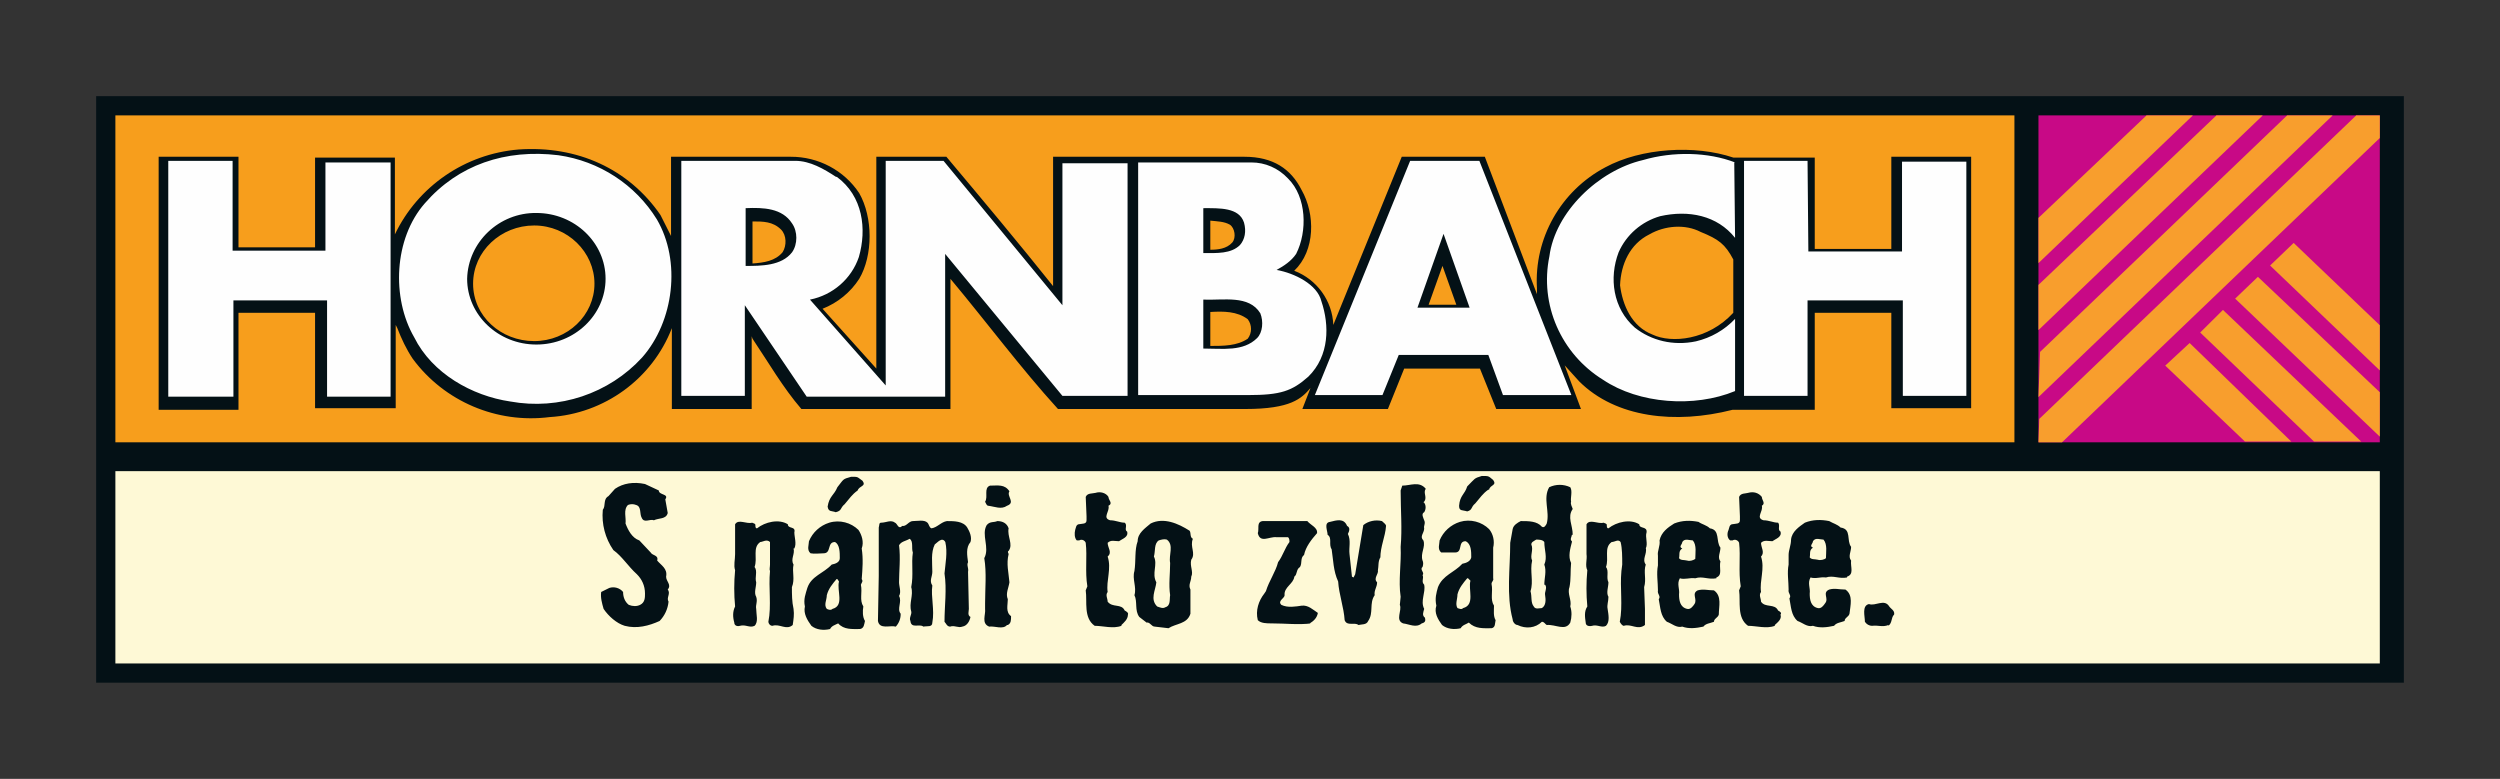 <?xml version="1.0" encoding="UTF-8"?>
<svg width="520px" height="162px" viewBox="0 0 520 162" version="1.1" xmlns="http://www.w3.org/2000/svg" xmlns:xlink="http://www.w3.org/1999/xlink">
    <rect x="0" y="0" width="520" height="162" fill="#333333" stroke="none"/>
    <title>hornbach</title>
    <g id="hornbach" stroke="none" stroke-width="1" fill="none" fill-rule="evenodd">
        <g id="hornbach_logo" transform="translate(20, 20)">
            <rect id="Rectangle" fill="#041116" x="0" y="0" width="480" height="122"></rect>
            <rect id="Rectangle" fill="#F79E1C" x="4" y="4" width="395" height="68"></rect>
            <path d="M78.403,39.008 C78.403,45.734 84.164,50.947 91.111,50.947 C98.058,50.947 103.649,45.566 103.649,39.008 C103.649,32.45 98.058,26.9 91.111,26.9 C84.164,26.9 78.403,32.281 78.403,39.008 Z M239.539,46.407 C237.336,44.725 234.456,44.725 231.745,44.893 L231.745,51.956 C234.456,51.956 237.336,51.956 239.539,50.443 C240.44,49.25 240.44,47.599 239.539,46.407 Z M277.154,43.38 L282.915,43.38 L280.035,35.308 L277.154,43.38 Z M340.524,33.963 C338.83,30.768 337.474,29.759 333.747,28.246 C330.527,26.564 326.291,26.9 323.072,28.75 C319.005,30.768 317.142,34.972 316.972,39.344 C317.48,43.38 319.344,47.92 323.75,49.602 C327.647,51.452 335.271,50.779 340.524,45.062 L340.524,33.963 Z M235.811,26.732 C234.625,26.059 233.27,26.059 231.745,25.891 L231.745,31.945 C233.27,31.945 235.133,31.777 236.32,30.432 C237.167,29.423 236.828,27.405 235.811,26.732 Z M142.451,27.741 C140.756,26.059 138.723,26.059 136.52,26.059 L136.52,34.804 C138.893,34.636 141.265,34.299 142.79,32.45 C143.637,31.104 143.637,28.918 142.451,27.741 Z M117.374,24.714 L119.577,29.086 L119.577,12.607 L144.484,12.607 C150.206,12.58 155.57,15.43 158.717,20.174 C161.597,25.219 161.597,33.122 158.717,37.999 C156.895,40.814 154.227,42.99 151.092,44.221 L162.275,56.665 L162.275,12.607 L176.847,12.607 C184.471,21.687 191.927,30.6 199.043,39.512 L199.043,12.607 L238.861,12.607 C244.791,12.607 248.519,15.129 250.722,19.501 C253.602,24.546 253.602,32.113 249.197,36.317 C253.921,38.122 257.128,42.564 257.33,47.584 L271.224,13.447 L271.563,12.607 L288.845,12.607 L299.689,41.194 L299.689,40.017 C299.051,29.587 304.629,19.703 313.922,14.793 C321.378,10.757 332.56,10.084 340.524,12.775 L357.468,12.775 L357.468,31.777 L373.395,31.777 L373.395,12.607 L390,12.607 L390,64.904 L373.395,64.904 L373.395,45.062 L357.468,45.062 L357.468,65.241 L340.355,65.241 C328.494,68.268 316.125,66.922 308.5,59.355 L305.45,55.992 C306.592,59.014 307.723,62.041 308.839,65.073 L291.218,65.073 L287.829,56.665 L272.071,56.665 L268.682,65.073 L250.891,65.073 L252.586,60.7 C250.722,62.887 248.519,65.073 239.031,65.073 L200.06,65.073 C192.266,56.496 185.149,46.911 177.694,37.999 L177.694,65.073 L146.687,65.073 C142.79,60.532 139.909,55.487 136.52,50.443 L136.351,49.938 L136.351,65.073 L119.746,65.073 L119.746,48.257 C115.661,58.81 105.7,66.06 94.33,66.754 C83.344,68.153 72.42,63.507 65.865,54.647 C64.509,52.629 63.493,50.443 62.645,48.257 L62.307,47.584 L62.307,64.904 L45.532,64.904 L45.532,45.062 L29.605,45.062 L29.605,65.241 L13,65.241 L13,12.607 L29.605,12.607 L29.605,31.441 L45.532,31.441 L45.532,12.775 L62.137,12.775 L62.137,28.75 C66.929,18.739 76.761,11.998 87.892,11.093 C100.091,10.252 110.766,15.129 117.374,24.714 Z" id="Shape" fill="#041116"></path>
            <rect id="Rectangle" fill="#C80986" x="404" y="4" width="71" height="68"></rect>
            <path d="M404,72 L408.902,72 L475,8.701 L475,4 L470.098,4 L404.169,67.131 L404,72 Z M404,62.598 L465.195,4 L455.729,4 L404.338,53.195 L404,62.598 Z M404,48.662 L450.657,4 L441.021,4 L404,39.259 L404,48.662 Z M404,34.726 L436.119,4 L426.483,4 L404,25.323 L404,34.726 Z M452.179,35.23 L475,57.057 L475,47.654 L457.081,30.528 L452.179,35.23 Z M444.91,42.114 L475,70.825 L475,61.59 L449.643,37.58 L444.91,42.114 Z M437.64,49.165 L461.307,71.832 L471.112,71.832 L442.374,44.464 L437.64,49.165 Z M430.371,56.049 L446.938,71.832 L456.574,71.832 L435.443,51.348 L430.371,56.049 Z" id="Shape" fill="#F89E2D"></path>
            <rect id="Rectangle" fill="#FEF9D6" x="4" y="78" width="471" height="40"></rect>
            <path d="M340.726,13.788 L340.895,29.472 C337.168,24.8 331.24,23.632 325.312,24.967 C321.445,26.078 318.274,28.833 316.673,32.476 C314.64,37.815 315.487,44.156 320.061,48.16 C323.448,50.83 328.022,51.998 332.764,50.997 C335.883,50.262 338.712,48.637 340.895,46.325 L340.895,61.342 C332.426,64.846 320.908,64.011 313.455,59.006 C304.672,53.588 300.202,43.311 302.275,33.31 C303.461,24.133 312.438,15.456 321.755,13.287 C328.022,11.452 335.305,11.619 340.895,13.788 M28.381,32.142 L47.691,32.142 L47.691,13.788 L61.242,13.788 L61.242,62.51 L48.03,62.51 L48.03,42.487 L28.551,42.487 L28.551,62.51 L15,62.51 L15,13.454 L28.381,13.454 L28.381,32.142 Z M356.139,32.309 L375.619,32.309 L375.619,13.621 L389,13.621 L389,62.343 L375.788,62.343 L375.788,42.487 L355.97,42.487 L355.97,62.343 L342.758,62.343 L342.758,13.454 L355.97,13.454 L356.139,32.309 Z M144.748,26.469 C142.716,23.299 138.82,23.132 135.093,23.299 L135.093,35.312 C138.312,35.312 142.546,35.312 144.748,32.476 C145.934,30.807 145.934,28.137 144.748,26.469 M154.064,16.791 C159.485,20.796 160.332,27.637 158.638,33.477 C157.1,37.997 153.217,41.376 148.475,42.32 L164.227,60.174 L164.227,13.454 L176.254,13.454 L200.984,43.488 L200.984,13.955 L214.534,13.955 L214.534,62.343 L200.984,62.343 L176.592,32.809 L176.592,62.51 L147.797,62.51 L134.924,43.488 L134.924,62.343 L121.712,62.343 L121.712,13.454 L145.426,13.454 C148.475,13.454 151.354,15.123 153.895,16.791 M285.676,43.989 L280.255,28.638 L274.835,43.989 L285.676,43.989 Z M306.849,62.176 L292.62,62.176 L289.572,53.833 L270.939,53.833 L267.552,62.176 L253.493,62.176 L273.311,13.454 L287.708,13.454 L306.849,62.176 Z M242.144,45.157 C239.773,41.319 234.522,42.487 230.287,42.32 L230.287,52.498 C234.352,52.498 238.587,53.166 241.466,50.329 C242.652,49.161 242.822,46.825 242.144,45.157 M238.756,26.302 C237.74,23.132 233.675,23.299 230.287,23.299 L230.287,32.642 C233.167,32.642 236.046,32.809 237.909,30.974 C238.926,29.806 239.264,28.137 238.756,26.302 M247.903,17.125 C251.799,20.963 251.968,28.137 249.597,32.809 C248.581,34.311 247.056,35.312 245.532,36.146 C249.258,36.814 254.001,39.15 254.848,42.654 C256.542,47.66 256.542,54 252.138,58.338 C248.75,61.342 246.379,62.176 239.603,62.176 L216.736,62.176 L216.736,13.788 L240.281,13.788 C243.16,13.788 245.87,14.956 247.903,17.125 M77.164,37.982 C77.164,45.49 83.601,51.664 91.562,51.664 C99.523,51.664 105.959,45.49 105.959,37.982 C105.959,30.473 99.523,24.3 91.562,24.3 C83.819,24.206 77.349,30.357 77.164,37.982 M116.63,25.635 C121.712,34.311 120.188,46.825 113.582,54.334 C106.688,61.881 96.274,65.363 86.141,63.511 C78.18,62.343 69.88,57.671 66.154,50.162 C61.411,41.986 61.919,29.639 68.356,22.297 C75.301,14.288 85.125,10.951 96.135,12.286 C104.643,13.496 112.167,18.398 116.63,25.635" id="Shape" fill="#FEFEFE"></path>
            <path d="M117.2,109.162 C115.005,110.168 112.473,110.838 109.941,110.168 C108.253,109.665 106.564,108.157 105.551,106.649 C105.214,105.476 104.876,104.303 105.045,103.13 L106.733,102.292 C107.746,101.957 108.928,102.292 109.603,103.13 C109.603,104.135 109.941,105.141 110.785,105.811 C111.629,106.146 112.473,106.146 113.148,105.811 C114.161,105.308 114.161,104.303 114.161,103.465 C114.161,101.789 113.486,100.449 112.473,99.443 C110.616,97.768 109.434,95.757 107.577,94.416 C105.882,91.965 105.106,88.999 105.383,86.038 C106.058,85.2 105.383,83.86 106.564,83.189 L107.915,81.681 C109.603,80.508 111.798,80.173 114.161,80.676 L117.031,82.016 C117.031,83.022 119.226,82.687 118.382,83.86 L118.888,86.708 C118.551,88.049 117.031,87.714 116.018,88.216 C115.174,87.881 113.992,88.887 113.486,87.714 C112.98,86.876 113.486,85.368 112.304,85.032 C111.764,84.81 111.156,84.81 110.616,85.032 C109.603,86.038 110.278,87.714 110.11,88.887 C110.616,90.227 111.46,91.903 112.98,92.406 L115.343,94.919 C115.681,95.589 117.031,95.422 116.694,96.595 C117.538,97.6 118.888,98.27 118.551,99.946 C118.551,100.952 119.732,101.622 118.888,102.627 C119.564,103.465 118.551,104.303 119.057,105.141 C118.915,106.651 118.26,108.07 117.2,109.162 M145.056,94.081 C145.393,95.254 144.38,96.26 145.056,97.433 C144.718,98.941 145.393,100.449 144.718,102.125 C144.718,103.633 144.718,105.141 145.056,106.649 C145.224,107.822 145.056,108.827 144.887,110 C143.536,111.173 142.186,109.665 140.666,110.168 C140.16,110.168 139.822,109.665 139.822,109.33 C140.497,105.979 139.822,102.292 140.16,98.773 C139.991,98.438 140.16,97.935 140.16,97.433 L140.16,92.741 C139.485,92.07 138.64,92.741 138.134,92.741 C136.446,93.914 137.627,96.092 136.952,97.935 C137.627,98.773 136.952,100.114 137.29,101.119 C137.29,102.125 136.783,103.298 137.29,104.135 C137.627,105.141 137.121,105.811 137.29,106.649 C137.29,107.822 137.796,109.33 136.952,110.168 C135.939,110.671 135.095,109.833 133.913,110.168 C133.407,110.335 132.732,110.168 132.732,109.498 C132.394,108.325 132.394,107.152 132.9,106.146 C132.662,103.638 132.662,101.114 132.9,98.606 C132.563,97.6 132.9,96.427 132.9,95.254 L132.9,89.054 C133.576,87.881 135.264,89.054 136.446,88.719 C136.783,88.887 137.121,88.887 137.121,89.222 C137.121,89.557 137.121,89.892 137.459,89.892 C139.147,88.551 142.017,87.881 143.874,89.054 C143.874,90.06 145.562,89.389 145.224,90.73 C145.224,91.735 145.731,93.076 145.224,94.081 M158.393,82.016 C157.211,82.854 156.704,83.692 155.691,84.865 C154.678,85.703 155.185,86.205 153.834,86.541 C152.99,86.205 152.315,86.541 152.146,85.368 C152.484,83.189 153.497,83.022 154.172,81.346 C155.523,79.67 155.185,79.67 157.042,79.168 C158.561,79.168 158.224,79.168 159.406,80.005 C160.25,81.178 158.73,81.011 158.393,82.016 Z M154.172,100.449 L154.003,100.449 C153.159,101.454 152.315,102.46 151.977,103.8 C151.977,104.806 151.302,105.811 151.977,106.649 C152.315,106.817 152.821,106.984 153.159,106.649 C155.691,105.979 154.003,102.795 154.51,100.952 L154.172,100.449 Z M158.899,110.838 C157.211,110.838 155.523,111.006 154.341,109.665 C153.666,110 152.99,110.168 152.653,110.838 C151.302,111.173 149.783,111.006 148.77,110.168 C147.926,108.995 147.082,107.654 147.419,106.146 C147.082,104.638 147.588,103.465 147.926,102.292 C148.77,99.779 151.302,99.276 152.99,97.433 C153.834,97.265 154.678,96.93 154.678,96.092 C154.678,94.919 154.678,93.243 153.666,92.741 C151.977,92.741 152.99,95.087 151.302,95.087 C150.458,95.087 149.445,95.254 148.601,95.087 C147.757,94.416 148.263,93.243 148.263,92.573 C149.023,90.732 150.571,89.317 152.484,88.719 C154.678,88.049 157.042,88.719 158.561,90.227 C159.237,91.233 159.743,92.741 159.237,94.081 C159.574,96.26 159.406,98.27 159.237,100.449 C159.574,100.952 159.237,101.119 159.068,101.622 C159.406,103.298 158.73,104.806 159.574,106.146 C159.406,107.152 159.406,108.325 159.912,109.162 C159.743,109.833 159.743,110.671 158.899,110.838 Z M180.171,110.335 C179.326,110.671 178.482,110 177.638,110.335 C176.963,110.335 176.794,109.665 176.456,109.33 C176.456,105.979 176.963,102.627 176.456,99.276 C176.625,97.265 177.132,94.919 176.625,92.741 C175.95,91.568 174.937,92.908 174.431,93.243 C173.587,94.919 173.924,97.097 173.924,98.941 C173.924,99.946 173.249,100.784 173.924,101.789 C173.587,104.135 174.431,106.817 173.924,109.498 C173.924,110.503 172.911,110.168 172.067,110.335 C171.223,109.665 169.535,110.838 169.366,109.162 C169.028,108.492 169.704,107.822 169.535,107.152 C169.028,105.476 170.041,103.8 169.535,102.125 C170.041,99.611 169.535,97.265 169.872,94.919 C169.535,94.081 170.041,92.573 169.197,92.07 C168.353,92.573 167.509,92.573 167.002,93.411 C167.34,96.092 167.002,98.773 167.002,101.119 C167.002,101.957 167.509,103.13 167.002,103.968 C167.678,105.141 166.496,106.649 167.34,107.654 C167.362,108.643 166.999,109.605 166.327,110.335 C165.145,110 162.951,111.006 162.613,109.162 L162.782,99.779 L162.782,89.724 C162.951,89.222 162.782,88.719 163.288,88.719 C164.301,88.719 165.314,88.049 166.158,88.719 C166.665,88.887 166.834,90.227 167.678,89.389 C168.522,89.557 169.028,88.384 169.872,88.384 C170.885,88.384 172.236,88.049 172.911,88.719 C173.249,89.054 173.249,89.724 173.755,89.892 C174.937,89.724 175.781,88.551 176.963,88.384 C178.482,88.384 180.339,88.384 181.184,89.724 C181.69,90.562 182.196,91.735 181.859,92.741 C180.846,93.914 181.184,95.589 181.352,96.93 C181.015,97.6 181.521,98.103 181.352,98.941 L181.521,106.649 C181.521,107.152 181.184,107.989 181.859,108.325 C181.69,109.162 181.184,110.168 180.171,110.335 M189.456,85.2 C188.274,86.038 186.923,85.368 185.573,85.2 C185.235,85.2 185.066,84.697 184.898,84.362 C185.573,83.357 184.56,81.514 185.911,81.011 C187.599,81.011 188.949,80.676 189.962,82.184 C189.287,83.189 191.313,84.53 189.456,85.2 M189.456,110 C188.612,111.006 186.923,110.168 185.742,110.335 C184.053,109.665 185.066,107.822 184.898,106.649 L184.898,105.476 C184.898,102.46 185.235,99.108 184.729,96.092 C185.911,93.914 184.053,91.233 185.235,89.222 C185.911,88.384 186.755,88.719 187.43,88.384 C188.612,88.384 189.456,88.887 189.793,89.892 C189.456,91.568 190.806,93.243 189.793,94.584 C189.456,94.752 189.793,95.087 189.793,95.254 C189.287,97.265 189.793,99.108 189.962,101.119 C189.793,102.292 189.118,103.465 189.625,104.638 C189.625,105.811 189.118,107.319 190.3,108.157 C190.3,108.995 190.3,109.665 189.625,110 M213.26,110.168 C211.571,110.838 209.377,110.168 207.689,110.168 C205.325,108.492 206.169,105.141 205.831,102.795 L206.169,101.957 C205.663,98.941 206.169,95.757 205.831,92.908 C205.663,92.406 204.987,92.07 204.481,92.406 L203.974,92.406 C203.468,91.903 203.468,90.897 203.637,90.227 C203.806,89.724 203.806,89.222 204.312,89.054 C205.156,88.887 206,89.054 206,88.216 L206,87.378 L205.831,83.357 C206.169,82.519 207.182,82.687 207.857,82.519 C208.87,82.184 210.052,82.519 210.558,83.357 C210.558,84.027 211.571,84.697 210.558,85.2 C210.896,86.373 209.208,87.714 210.896,88.216 C212.078,88.216 212.922,88.719 213.935,88.719 C214.61,89.222 213.766,90.227 214.441,90.562 C214.779,91.735 213.428,92.07 212.753,92.573 C211.909,92.573 211.065,92.238 210.39,92.908 C210.39,93.914 211.403,94.919 210.39,95.757 C211.234,98.27 210.052,100.784 210.39,103.13 C209.883,103.8 210.39,104.471 210.39,105.141 C211.403,106.481 213.26,105.476 213.935,106.984 C214.273,107.152 214.779,107.487 214.61,107.822 C214.61,108.827 213.766,109.498 213.26,110 M223.389,97.097 C223.051,95.422 224.233,93.411 222.714,92.238 C222.207,92.07 221.532,92.238 221.025,92.406 C220.013,93.076 220.35,94.584 220.013,95.757 C220.857,97.433 219.506,99.276 220.519,101.119 C220.35,102.795 219.168,104.638 220.688,106.146 C221.194,106.314 221.87,106.649 222.376,106.314 C223.558,105.979 223.22,104.638 223.389,103.8 C223.051,101.622 223.389,99.276 223.389,97.097 M227.778,96.427 C227.441,97.768 228.285,98.941 227.778,99.946 C227.778,100.952 227.103,101.622 227.609,102.627 L227.609,107.654 C226.934,109.833 224.571,109.665 223.051,110.671 L220.181,110.335 C219.506,110.335 219.168,109.33 218.493,109.498 L216.974,108.325 C215.961,106.984 216.636,105.141 215.961,103.8 C216.467,102.125 215.454,100.449 215.961,98.773 C216.298,96.595 215.961,94.416 216.636,92.573 C216.636,90.897 218.155,89.892 219.337,88.887 C222.038,87.546 225.077,88.887 227.441,90.395 C227.778,90.897 227.441,91.735 228.116,92.07 C227.441,93.746 228.791,95.087 227.778,96.427 M252.764,109.665 C250.063,110 247.362,109.665 244.492,109.665 C243.479,109.665 242.297,109.665 241.622,108.995 C241.115,106.984 241.791,104.973 242.972,103.465 L243.31,102.962 C243.985,100.784 245.336,98.941 245.842,96.93 C246.855,95.589 247.193,94.081 248.206,92.741 C248.206,92.406 248.206,91.903 247.868,91.735 L245.505,91.735 C243.985,91.568 242.128,93.076 241.622,90.897 C241.959,90.06 241.284,88.551 242.635,88.384 L251.92,88.384 C252.595,89.222 254.114,89.724 253.946,90.897 C252.764,92.238 251.582,93.746 251.245,95.422 C250.4,96.092 250.907,97.097 250.4,97.935 C249.556,98.438 249.894,99.443 249.219,99.946 C249.05,101.454 247.024,102.125 247.193,103.8 C247.193,104.471 245.673,104.973 246.518,105.811 C247.868,106.481 249.556,106.146 250.738,105.979 C252.089,105.811 253.102,106.817 254.114,107.487 C253.946,108.492 253.27,109.162 252.426,109.665 M267.114,95.925 C266.607,96.762 266.776,97.768 266.607,98.606 C266.776,99.443 265.594,100.281 266.438,101.119 C266.438,102.125 265.763,102.795 265.932,103.8 C264.75,105.476 265.763,107.487 264.581,109.162 C264.244,110 263.231,109.833 262.556,110 C261.711,109.33 260.192,110.335 259.686,108.995 C259.517,106.314 258.504,103.633 258.335,100.952 C257.322,98.773 257.322,96.427 256.984,94.249 C256.309,93.243 257.153,91.903 256.14,91.233 C256.14,90.395 255.296,88.719 256.647,88.551 C257.997,88.216 259.517,87.714 260.192,89.389 C260.867,89.724 260.699,90.395 260.361,91.065 C261.036,92.406 260.53,93.914 260.699,95.254 L261.205,99.946 L261.543,100.114 L261.88,99.443 L263.569,89.222 C264.581,88.384 266.101,88.049 267.451,88.384 C267.789,88.719 268.296,89.054 268.296,89.389 C268.127,91.735 267.114,93.579 267.114,96.092 M276.061,84.362 C276.737,85.032 276.568,86.038 276.23,86.541 C275.555,86.876 276.061,87.714 276.23,88.216 C276.568,88.887 276.061,89.389 276.23,89.892 C276.23,90.897 275.217,91.568 276.061,92.406 C276.568,93.746 275.386,95.087 275.892,96.595 C276.061,96.93 276.061,97.433 275.892,97.935 C275.217,98.438 276.399,99.108 275.892,99.611 C276.23,100.281 275.555,100.952 276.23,101.622 C276.568,103.298 275.386,104.973 276.23,106.649 C276.061,107.319 275.724,107.989 276.399,108.492 C276.568,109.162 276.399,109.498 275.724,109.665 C274.542,110.671 273.191,109.833 271.841,109.665 C270.153,108.995 271.672,106.984 271.165,105.811 L271.334,104.135 C270.828,100.784 271.503,97.097 271.334,93.746 C271.672,89.892 271.334,86.205 271.334,82.016 L271.672,81.011 C273.36,81.011 275.217,80.005 276.568,81.681 C275.892,82.519 277.074,83.524 276.061,84.53 M289.567,81.849 C288.385,82.687 287.879,83.524 286.866,84.697 C285.853,85.535 286.359,86.038 285.178,86.373 C284.165,86.038 283.489,86.373 283.489,85.2 C283.658,83.022 284.671,82.854 285.178,81.178 C286.866,79.503 286.528,79.503 288.216,79 C289.736,79 289.567,79 290.58,79.838 C291.424,81.011 289.905,80.843 289.736,81.849 L289.567,81.849 Z M285.347,100.281 L285.178,100.281 C284.334,101.287 283.489,102.292 283.152,103.633 C283.152,104.638 282.645,105.644 283.152,106.481 C283.658,106.649 283.996,106.817 284.334,106.481 C286.866,105.811 285.347,102.627 285.853,100.784 L285.347,100.281 Z M290.242,110.671 C288.554,110.671 286.866,110.838 285.515,109.498 C285.009,109.833 284.165,110 283.827,110.671 C282.477,111.006 280.957,110.838 279.944,110 C279.1,108.827 278.256,107.487 278.762,105.979 C278.425,104.471 278.762,103.298 279.1,102.125 C280.113,99.611 282.477,99.108 284.165,97.265 C285.009,97.097 285.853,96.762 286.022,95.925 C286.022,94.752 286.022,93.076 284.84,92.573 C283.152,92.573 284.334,94.919 282.645,94.919 L279.775,94.919 C278.931,94.249 279.438,93.076 279.438,92.406 C280.197,90.564 281.746,89.15 283.658,88.551 C285.853,87.881 288.216,88.551 289.736,90.06 C290.58,91.065 290.918,92.573 290.58,93.914 L290.58,100.281 C290.749,100.784 290.242,100.952 290.242,101.454 C290.58,103.13 289.905,104.638 290.749,105.979 C290.749,106.984 290.58,108.157 291.086,108.995 C290.918,109.665 291.086,110.503 290.242,110.671 Z M301.216,101.622 C301.216,100.281 301.722,98.773 301.216,97.433 C301.891,95.925 301.216,94.416 301.216,92.741 C300.878,92.238 300.034,92.238 299.528,92.238 C299.021,92.573 298.515,92.741 298.515,93.243 C299.021,94.416 298.177,95.589 298.683,96.595 C298.177,98.773 299.021,100.952 298.346,102.962 C298.683,104.135 298.346,105.308 299.021,106.146 C299.359,106.817 300.203,106.481 300.709,106.481 C301.553,105.979 301.553,104.806 301.385,103.8 C301.216,103.13 301.891,102.292 301.385,101.622 M306.956,91.233 C306.956,91.568 306.449,92.238 306.956,92.573 L306.956,92.741 C306.618,94.081 306.112,95.757 306.787,97.097 C306.618,98.773 306.787,100.449 306.449,102.125 C305.943,103.465 306.956,104.806 306.618,106.146 C306.956,107.152 306.956,108.325 306.618,109.498 C305.605,111.341 303.579,109.833 301.722,110 C301.385,109.833 301.216,109.33 300.709,109.33 C299.359,110.671 297.333,110.838 295.645,110 C295.138,110 294.632,109.33 294.632,108.827 C293.281,103.8 294.125,98.27 294.125,92.908 L294.632,90.06 C294.801,89.222 295.645,88.719 296.32,88.384 C298.008,88.384 299.696,88.384 300.709,89.557 C301.216,89.892 301.553,89.222 301.722,88.887 C302.398,86.373 300.878,83.692 302.229,81.346 C303.615,80.684 305.232,80.684 306.618,81.346 C307.125,82.184 306.618,83.524 306.787,84.362 C306.618,84.865 306.956,85.368 307.125,85.87 C305.943,87.546 307.125,89.222 307.125,91.233 M322.318,93.914 C322.656,95.254 321.474,96.26 322.318,97.433 C321.812,98.941 322.487,100.449 321.981,102.125 L322.15,106.649 L322.15,110 C320.63,111.173 319.28,109.665 317.76,110.168 C317.423,110.168 317.085,109.665 316.916,109.33 C317.591,105.979 316.916,102.292 317.254,98.773 L317.423,97.433 C317.423,95.757 317.423,94.081 317.085,92.741 C316.579,92.07 315.903,92.741 315.228,92.741 C313.54,93.914 314.721,96.092 314.046,97.935 C314.721,98.773 314.046,100.114 314.553,101.119 C314.553,102.125 314.046,103.298 314.553,104.135 C314.553,105.141 314.215,105.811 314.384,106.649 C314.553,107.822 314.89,109.33 314.046,110.168 C313.202,110.671 312.189,109.833 311.176,110.168 C310.501,110.335 309.826,110.168 309.826,109.498 C309.657,108.325 309.488,107.152 310.163,106.146 C309.925,103.638 309.925,101.114 310.163,98.606 C309.657,97.6 310.163,96.427 309.994,95.254 L309.994,89.054 C310.67,87.881 312.358,89.054 313.54,88.719 C313.877,88.887 314.215,88.887 314.215,89.222 C314.215,89.557 314.215,89.892 314.553,89.892 C316.241,88.551 319.111,87.881 320.968,89.054 C320.968,90.06 322.656,89.389 322.487,90.73 C322.15,91.735 322.825,93.076 322.318,94.081 M332.11,92.406 C331.435,92.406 330.422,91.903 329.915,92.741 C329.915,93.243 329.071,93.746 329.915,94.081 C329.071,94.584 329.409,95.422 329.24,96.092 C329.578,96.595 330.253,96.427 330.928,96.595 C331.435,96.762 332.11,96.595 332.617,96.26 C332.617,95.087 332.954,93.411 332.11,92.406 M337.006,100.281 C335.318,100.616 334.136,99.779 332.617,100.281 C331.435,100.114 330.422,100.616 329.409,100.281 C328.734,101.454 329.409,102.46 329.24,103.633 C329.24,104.806 329.409,106.314 330.928,106.649 C331.604,106.817 332.11,106.146 332.448,105.644 C333.123,104.638 331.772,103.465 333.123,102.795 C334.305,102.46 335.318,102.795 336.499,102.795 C338.188,103.968 337.512,106.146 337.512,107.822 C337.344,108.492 336.499,108.66 336.499,109.33 C335.655,109.665 334.811,109.665 334.305,110.335 C332.785,110.671 331.266,110.838 329.915,110.335 C328.734,110.671 327.721,109.665 326.708,109.33 C325.357,108.157 325.357,106.314 325.02,104.638 C325.526,103.968 324.682,103.633 324.851,102.795 C324.851,101.119 324.513,99.276 324.851,97.6 L324.851,95.589 C324.682,94.584 325.357,93.579 325.188,92.406 C325.526,90.73 326.877,89.724 328.227,88.887 C329.915,88.216 331.604,88.216 333.292,88.551 C333.967,89.054 334.98,89.222 335.655,89.892 C337.85,90.227 336.837,92.573 337.85,93.914 C337.85,94.919 337.175,95.925 337.85,96.762 C337.512,98.103 338.357,99.611 337.006,100.114 M349.161,110.168 C347.473,110.838 345.278,110.168 343.59,110.168 C341.227,108.492 342.071,105.141 341.733,102.795 L342.071,101.957 C341.564,98.941 342.071,95.757 341.733,92.908 C341.564,92.406 340.889,92.07 340.382,92.406 L339.876,92.406 C339.201,91.903 339.201,90.897 339.538,90.227 C339.707,89.724 339.707,89.222 340.214,89.054 C341.058,88.887 341.902,89.054 341.902,88.216 L341.902,87.378 L341.733,83.357 C342.071,82.519 343.084,82.687 343.59,82.519 C344.772,82.184 345.785,82.519 346.46,83.357 C346.46,84.027 347.304,84.697 346.46,85.2 C346.798,86.373 345.109,87.714 346.798,88.216 C347.979,88.216 348.823,88.719 349.836,88.719 C350.343,89.222 349.668,90.227 350.343,90.562 C350.681,91.735 349.33,92.07 348.655,92.573 C347.811,92.573 346.966,92.238 346.291,92.908 C346.291,93.914 347.135,94.919 346.291,95.757 C347.135,98.27 345.954,100.784 346.291,103.13 C345.785,103.8 346.291,104.471 346.291,105.141 C347.135,106.481 349.161,105.476 349.836,106.984 C350.174,107.152 350.681,107.487 350.343,107.822 C350.681,108.827 349.668,109.498 349.161,110 M359.29,92.238 C358.615,92.238 357.602,91.735 357.096,92.573 C357.096,93.076 356.252,93.579 357.096,93.914 C356.252,94.416 356.589,95.254 356.42,95.925 C356.758,96.427 357.433,96.26 358.109,96.427 C358.615,96.595 359.459,96.427 359.797,96.092 C359.797,94.919 360.135,93.243 359.29,92.238 M364.186,100.114 C362.498,100.449 361.316,99.611 359.797,100.114 C358.615,99.946 357.771,100.449 356.589,100.114 C355.914,101.287 356.589,102.292 356.42,103.465 C356.42,104.638 356.589,106.146 358.109,106.481 C358.784,106.649 359.29,105.979 359.628,105.476 C360.472,104.471 358.953,103.298 360.472,102.627 C361.654,102.292 362.498,102.627 363.849,102.627 C365.537,103.8 364.862,105.979 364.693,107.654 C364.524,108.325 363.68,108.492 363.68,109.162 C362.836,109.498 361.992,109.498 361.485,110.168 C359.966,110.503 358.446,110.671 357.096,110.168 C355.914,110.503 354.901,109.498 353.888,109.162 C352.538,107.989 352.538,106.146 352.2,104.471 C352.706,103.8 351.862,103.465 352.031,102.627 C352.031,100.952 351.693,99.108 352.031,97.433 L352.031,95.422 C352.031,94.416 352.538,93.411 352.538,92.238 C352.706,90.562 354.226,89.557 355.408,88.719 C357.096,88.049 358.784,88.049 360.472,88.384 C361.316,88.887 362.16,89.054 362.836,89.724 C365.199,90.06 364.017,92.406 365.03,93.746 C365.03,94.752 364.355,95.757 365.03,96.595 C364.862,97.935 365.706,99.443 364.186,99.946 M372.796,110 C371.614,110.503 370.601,110 369.42,110.168 C368.744,110.168 368.238,109.833 367.9,109.33 C367.9,108.157 367.225,105.979 368.744,105.644 C370.095,106.146 371.952,104.471 372.965,106.146 C373.303,106.649 374.147,106.984 373.978,107.822 C373.303,108.492 373.64,109.498 372.796,110.168" id="Shape" fill="#041116"></path>
        </g>
    </g>
</svg>